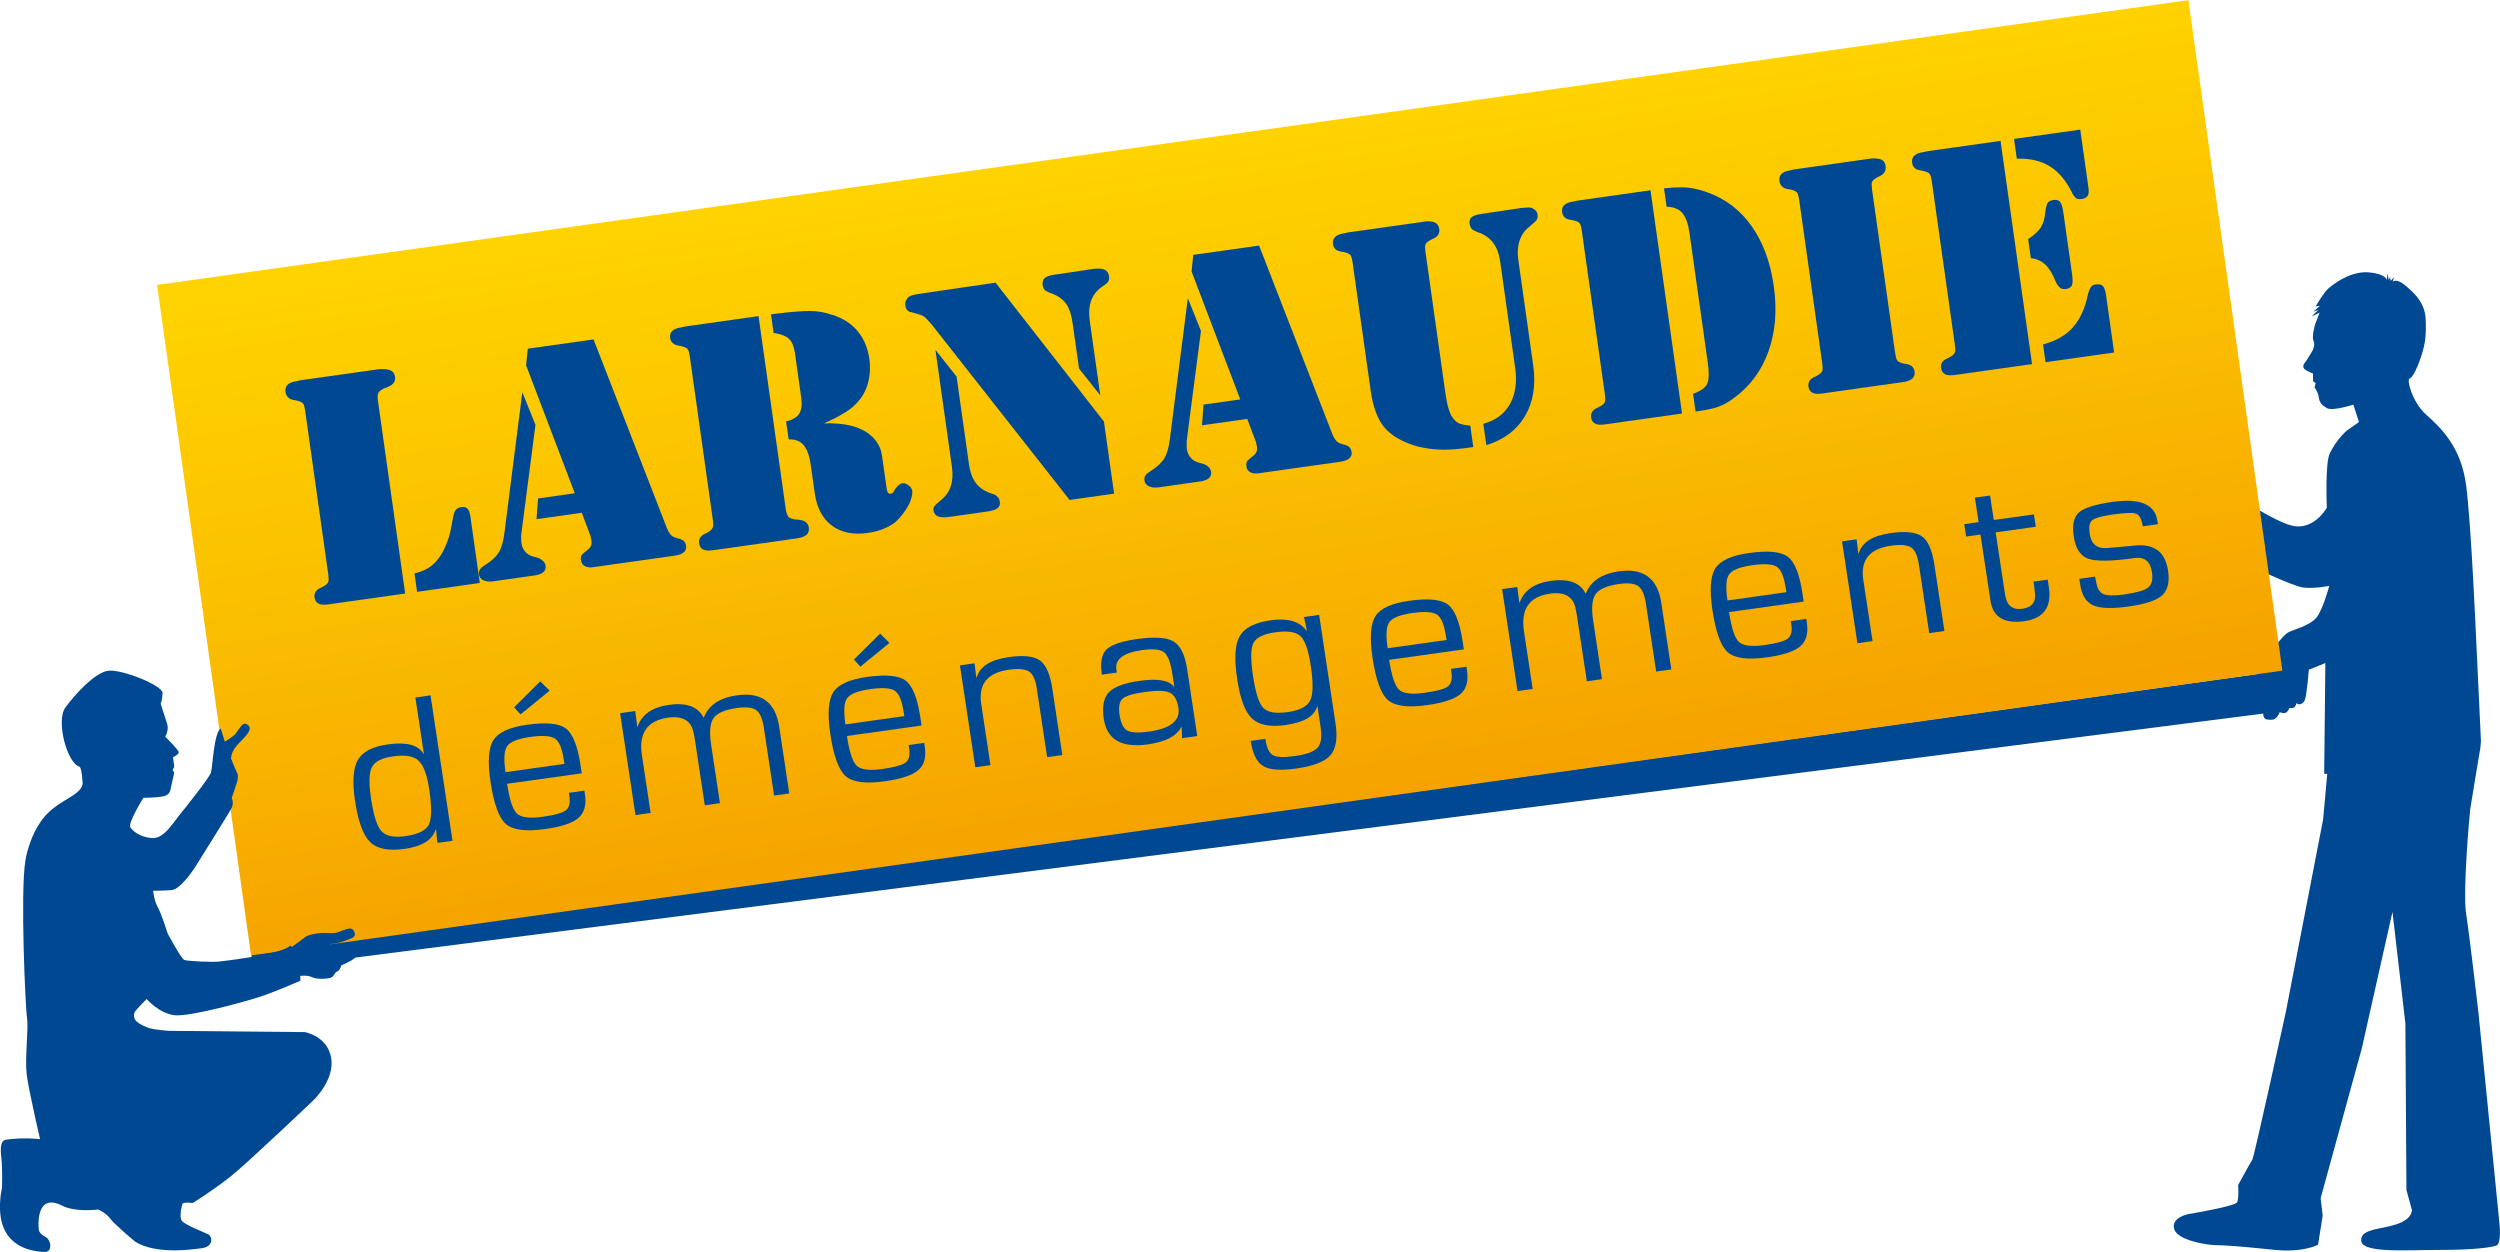 <svg xmlns="http://www.w3.org/2000/svg" xmlns:xlink="http://www.w3.org/1999/xlink" id="Calque_1" viewBox="0 0 1282.49 642.2"><defs><clipPath id="clippath"><rect width="1282.48" height="642.2" fill="none"></rect></clipPath><clipPath id="clippath-1"><rect x="99.59" y="71.39" width="1052.26" height="347.33" transform="translate(-27.97 89.28) rotate(-7.98)" fill="none"></rect></clipPath><linearGradient id="D&#xE9;grad&#xE9;_sans_nom" data-name="D&#xE9;grad&#xE9; sans nom" x1="0" y1="642.2" x2="1" y2="642.2" gradientTransform="translate(-221829.03 71.35) rotate(90) scale(346.39 -346.39)" gradientUnits="userSpaceOnUse"><stop offset="0" stop-color="#ffd300"></stop><stop offset=".41" stop-color="#fbc200"></stop><stop offset="1" stop-color="#f6a300"></stop></linearGradient><clipPath id="clippath-2"><rect width="1282.48" height="642.2" fill="none"></rect></clipPath></defs><g clip-path="url(#clippath)"><path d="M1107.2,231.69s-2.11,2.37-3.68,2.08l-1.58-.25s-1.29.79-2.07.25c-.8-.49-.8-1.28-.8-1.28,0,0-2.63.26-2.87-.54-.27-.79,2.33-2.61,3.68-2.88,1.3-.27,1.3-1.83,3.12-2.89,1.83-1.04,2.87-.51,2.87-.51,0,0,.27-1.83,2.12-2.36,1.83-.53,6.64-1.66,10.03,1.72,3.42,3.42,3.96,3.13,5.42,4.37.72.62,2.35,2.55,2.6,4.12.27,1.58,4.74,10.49,5.77,11.28,1.04.77,5.78,3.12,5.78,3.12,0,0,26.98,19.14,38.24,21.76,11.25,2.61,17.82-9.19,17.82-9.19,0,0-.99-22.89,1.56-28.01,3.84-7.67,8.77-11.65,8.77-11.65l6.16-4.33-2.87-8.9s-10.7,3.4-13.5,1.8c-3.58-2.01-4.06-3.91-4.3-5.98-.29-2.1-2.13-4.74-2.13-4.74l.61-2.14-1.36-.99v-3.94s-2.89-1.05-4.22-2.1c-1.29-1.04-.77-2.62,0-3.42.8-.76,3.96-6.26,3.96-6.26,0,0,1.55-2.89.5-4.99-1.04-2.11.81-8.39.81-8.39l2.3-6.06-4.18,2.01,3.52-3.33-2.53.83,3.34-3.03-2.17.35s3.95-6.98,6.54-9.24c5.04-4.39,13.28-9.08,21.15-8.23,8.49.89,8.87,3.91,8.87,3.91l.27-3.62.56,3.35.36-.28.4-1.22.29,2.21,1.74-1.87-.64,2.26s1.79-1.87,6.24,1.78c4.44,3.67,10.18,8.77,10.65,17.14.49,9.07-.63,13.57-1.35,16.3-.83,3.2-4.36,13.61-6.93,14.5-1.52.53,1.31,12.05,8.64,18.62,7.33,6.54,17.8,16.23,20.41,36.17,2.63,19.89,5.26,81.45,5.26,81.45l2.34,49.78-.26,3.14s-4.98,29.61-5.24,31.7c-.28,2.12-3.91,42.18-2.11,53.69,1.83,11.54,6.3,50.56,6.3,50.56l10.76,107.88s1.3,10.75-1.59,11.79c-2.88,1.04-12.48,2.2-27.99,2.2-9.38,0-21.53.54-29.38,0-7.87-.55-11.94-2.03-11.94-4.95s1.99-4.33,7.21-5.63c5.26-1.33,17.82-2.36,18.88-9.7l-2.87-10.44-.54-85.41-6.62-57.28-15.74,70.04-21.12,76.86,1.06,8.92-2.38,14.92s-7.24,4.22-22.78,2.6c-17.83-1.83-25.43-2.36-29.59-2.36s-19.92-2.35-21.47-8.38c-1.59-6.01,7.59-7.61,7.59-7.61,0,0,23.66-3.91,24.71-6,1.05-2.11.53-8.83.53-8.83,0,0,6.23-11.44,7.27-13,1.04-1.55,17.23-75.9,17.23-75.9l19.12-98.74,2.1-23.32h-1.57l.61-56.84-8.47,3.41s-1.11,13.71-2.11,15.71c-1.1,2.3-3.66,2.61-4.17,1.29,0,0-.53,2.65-2.11,2.65h-1.56s-.91,2.51-2.64,2.61c-1.31.11-2.34-.51-2.34-.51,0,0-1.33,3.95-4.21,3.94-2.05-.03-2.77-.09-3.29-.54-.85-.73-.81-1.39-.95-1.86-.25-1.07,1.4-13.34,1.4-13.34,0,0-.83,1.3-2.14,1.05-1.3-.26-2.35-4.47-2.35-4.47l1.66-8.58,9.32-12.19s2.68-3.59,4.94-4.92c1.91-1.15,11.12-3.39,14.48-7.59,3.33-4.14,6.53-16.22,6.53-16.22,0,0-8.12,1.58-13.63.78-5.48-.78-28.56-11.85-28.56-11.85l-11.86-13.76-16.02-29.28-5.17-9.66s-7.26-.69-10.41-1.44c-3.15-.8-2.08-3.68-2.08-3.68" fill="#004992"></path><polygon points="1170.87 343.96 1165.03 365.55 129.85 497.92 128.93 489.41 1170.87 343.96" fill="#004992"></polygon></g><g clip-path="url(#clippath-1)"><rect x="48.57" y="-83.45" width="1154.29" height="657.01" transform="translate(-30.97 102.46) rotate(-9.14)" fill="url(#D&#xE9;grad&#xE9;_sans_nom)"></rect></g><g clip-path="url(#clippath-2)"><path d="M42.4,402.25s-.33-8.56-1.69-8.97c-6.31-1.85-12.15-23.53-7.15-30.36,5.01-6.84,15.17-18.01,22.02-18.84,6.81-.84,27.98,7.51,27.82,11.5-.17,4.01-.99,5.34-.99,5.34,0,0,2.17,7.08,2.98,9.32.73,2.18.96,3.21.19,5.92l-.78,1.78s6.91,6.82,6.91,7.98-2.95,2.53-2.95,2.53l.65,4.97-.82,1.43.77,1.64s-1.28,5.6-1.64,7.29c-.32,1.66-.48,4.16-4.32,4.82-3.84.67-9.85.67-9.85.67,0,0-8.12,13.02-6.66,15.19,1.52,2.16,5.02,4.97,11.01,5.47,5.98.52,10.49-7.3,14.16-11.82,3.68-4.49,15.34-19.16,16.17-21.82.83-2.68,1.51-20.56,5.01-22.56l2.08,6.73s4.58-2.68,5.75-4.33c1.16-1.68,3.3-5.2,4.65-4.86,1.36.34,4.16,1.53.84,5.69-3.34,4.16-7.76,6.78-8.04,12.29,0,0,.23.2.42.86.14.65,3.08,7.3,3.08,7.3,0,0,.13,2.36-.48,4.04-.58,1.7-2.67,7.92-2.67,7.92,0,0,1.19,2.41.04,4.92-1.17,2.5-19.01,30.85-19.01,30.85,0,0-7.17,11.15-11.84,11.48-4.67.35-9.51.35-9.51.35,0,0,.53,5.17,2.35,8.32,1.82,3.15,5.15,13.66,5.15,13.66,0,0,6.85,12.85,8.51,13.5,1.67.68,14.33,1.18,17.49.86,3.19-.34,26.32-3.02,34.85-6.86l2.14-1.33.69.68s5.5-4.02,6.99-5.17c1.51-1.16,5.68-1.84,8.34-2.02,2.66-.14,5.67.51,8.16-.33,2.52-.81,5.7-2.48,7.15-1.8,1.53.66,2.5,3.49.68,4.48-1.81,1.01-7.99,3.17-10,3.17s-2.17.84-1.49,1.53c.66.64,3.99,4.36,6.34,4.36s2.05-.2,2.05-.2l5.64-2.44s.96,2.92-3.21,5.25c-4.17,2.34-5.16,2.45-5.16,2.45,0,0-.96,2.9-2.02,3.21-1.77.47-1.46,2.35-3.29,3.18-1.85.8-7.67,1-9.85-.18-2.16-1.15-6.01-.65-6.01-.65v2.51s-13.51,5.83-19.99,7.97c-6.5,2.2-36.84,10.7-44.66,9.68-7.85-.99-14.17-8.3-14.17-8.3,0,0-5.68,5.63-6.19,6.82-.46,1.18-.38,2.33-.05,3.1.32.84,1.07,2.48,6.8,4.74,3,1.18,10.95,1.66,10.95,1.66l69.66.65s11.67,2,13.52,13.37c1.82,11.31-9.19,21.65-9.19,21.65,0,0-33.17,31.62-42.15,38.81-9.01,7.22-19.69,13.84-19.69,13.84,0,0-5-.66-5.33.5-.34,1.17-1.67,6.32-.34,8.5,1.34,2.17,11.16,5.84,13.51,7.02,2.33,1.14,3,6.31-3.19,7.16-6.15.83-23.65,3.18-34.16-3.32,0,0-10.49-8.69-12.82-11.85-2.35-3.16-6.18-4.68-6.18-4.68,0,0-11.47,1.59-18.5-1.97-14.27-7.25-11.99,12.27-11.99,12.27,0,0,.17,2.16,3.32,3.67,3.17,1.5,3.85,7.99-.34,7.81-4.17-.15-14.82-1.15-20.01-10.32-5.14-9.17-1.82-22.52-1.82-22.52,0,0,.33-9.65-.33-15.32-.67-5.69-.36-9.16,2.67-9.49,2.98-.34,8.61-1.07,17.18-.23l.55,2.37s-6.39-27.25-7.42-35.61c-.99-8.32,1.03-23.15.19-28.65-.84-5.5-3.52-64.86-.84-81.03,0,0,1.68-12.01,8.99-21.49,7.33-9.5,19.18-11.51,20.36-17.67" fill="#004992"></path><path d="M220.86,356.71l11.27,74.61-7.77,1.08-.65-6.83-.21-.03c-1.7,5.38-7.02,8.69-15.99,9.94-8.16,1.14-14.03,0-17.6-3.47-3.57-3.49-6.17-10.52-7.78-21.15-1.46-9.78-.98-16.79,1.45-21,2.41-4.22,7.53-6.88,15.28-7.98,9.7-1.36,15.83.27,18.43,4.9l.15-.13-4.35-28.83,7.77-1.11ZM201.71,387.99c-5.78.81-9.41,2.66-10.9,5.51-1.51,2.88-1.68,8.24-.47,16.17,1.31,8.73,3.1,14.34,5.41,16.8,2.28,2.47,6.38,3.29,12.29,2.46,6.43-.9,10.4-2.86,11.95-5.87,1.49-3.01,1.57-9.12.18-18.28-1.12-7.46-2.96-12.33-5.49-14.62-2.53-2.3-6.85-3.01-12.98-2.16" fill="#004992"></path><path d="M291.82,406.71l7.98-1.12.27,1.91c.82,5.41-.29,9.45-3.32,12.09-3.02,2.62-8.73,4.54-17.14,5.72-9.76,1.36-16.47.51-20.04-2.55-3.57-3.08-6.21-10.25-7.91-21.49-1.57-10.38-1.1-17.58,1.45-21.58,2.53-4,8.29-6.63,17.27-7.9,9.77-1.36,16.43-.73,19.94,1.95,3.51,2.66,6.01,8.96,7.51,18.87l.62,4.1-38.31,5.37c1.24,8.21,2.92,13.34,5.08,15.32,2.13,2,6.51,2.55,13.12,1.62,6.27-.88,10.27-2.01,11.97-3.34,1.72-1.33,2.3-3.76,1.77-7.31l-.25-1.65ZM289.57,391.88l-.41-2.45c-.86-5.61-2.35-9.17-4.51-10.57-2.14-1.42-6.36-1.69-12.62-.82-6.31.9-10.25,2.45-11.83,4.69-1.59,2.26-1.86,6.7-.86,13.39l30.22-4.25ZM277.15,349.54l4.81,4.77-14.93,12.19-3.28-3.66,13.4-13.3Z" fill="#004992"></path><path d="M318.11,365.86l7.77-1.1,1.02,7.89.19.14c2.14-6.25,7.47-9.97,16.05-11.19,9-1.26,14.93.89,17.73,6.43h.23c2.46-6.31,8.11-10.1,16.98-11.34,12.54-1.76,19.77,3.63,21.65,16.16l5.16,34.17-7.78,1.09-5.27-34.88c-.69-4.55-1.99-7.54-3.9-8.94-1.91-1.38-5.21-1.76-9.83-1.09-6.16.85-10.18,2.56-12.02,5.15-1.83,2.58-2.29,7.07-1.32,13.43l4.55,30.23-7.76,1.1-5.16-34.18-.48-2.38c-1.02-6.69-5.44-9.49-13.26-8.39-10.61,1.51-15.08,7.89-13.37,19.18l4.48,29.68-7.78,1.09-7.88-52.26Z" fill="#004992"></path><path d="M466.16,382.19l7.96-1.12.29,1.92c.82,5.42-.29,9.43-3.31,12.07-3.03,2.63-8.73,4.57-17.15,5.72-9.76,1.39-16.47.53-20.03-2.55-3.6-3.08-6.24-10.24-7.94-21.47-1.57-10.41-1.08-17.59,1.46-21.6,2.53-3.99,8.3-6.62,17.27-7.88,9.78-1.39,16.43-.75,19.93,1.92,3.53,2.66,6.01,8.95,7.5,18.89l.62,4.08-38.28,5.39c1.23,8.22,2.91,13.3,5.05,15.3,2.15,2.01,6.54,2.54,13.13,1.63,6.27-.89,10.26-2.02,11.99-3.35,1.71-1.33,2.28-3.75,1.75-7.31l-.25-1.65ZM463.92,367.37l-.41-2.45c-.85-5.64-2.36-9.15-4.51-10.58-2.14-1.42-6.35-1.7-12.6-.81-6.34.89-10.29,2.45-11.87,4.71-1.57,2.23-1.83,6.69-.83,13.38l30.21-4.25ZM451.49,325.03l4.8,4.78-14.93,12.2-3.28-3.67,13.41-13.31Z" fill="#004992"></path><path d="M492.44,341.34l7.49-1.06.87,7.14.23.14c1.59-5.66,7.06-9.14,16.48-10.47,7.61-1.07,12.93-.48,16.02,1.75,3.08,2.23,5.19,7.07,6.31,14.48l5.13,34-7.78,1.1-5.04-33.35-.29-1.98c-.67-4.44-2-7.32-3.97-8.61-1.98-1.28-5.44-1.59-10.41-.9-10.93,1.54-15.64,7.36-14.12,17.49l4.74,31.44-7.77,1.09-7.89-52.26Z" fill="#004992"></path><path d="M572.95,345.02l-7.72,1.08c-.91-6.07-.16-10.37,2.34-12.84,2.48-2.5,7.81-4.31,15.97-5.47,8.85-1.23,15.05-.79,18.54,1.32,3.51,2.14,5.8,6.8,6.9,14.01l5.21,34.45-7.79,1.11-.22-5.72-.19-.03c-2.32,4.68-8.06,7.66-17.16,8.94-13.47,1.89-20.98-2.46-22.58-13.02-.95-6.29-.1-10.85,2.56-13.67,2.65-2.82,7.9-4.79,15.78-5.9,9.39-1.32,15.26-.31,17.66,3.05l.15-.1-.95-6.33c-.9-5.97-2.33-9.74-4.25-11.26-1.94-1.55-5.73-1.91-11.36-1.13-9.55,1.35-13.92,4.66-13.13,9.95.03.26.11.77.22,1.54M587.27,354.99c-6,.83-9.81,2-11.42,3.49-1.61,1.47-2.12,4.27-1.51,8.33.65,4.21,1.96,6.87,3.94,7.96,2,1.12,5.74,1.29,11.2.53,11.02-1.56,16.03-5.6,15.06-12.13-.6-4.1-2.11-6.71-4.47-7.84-2.35-1.1-6.61-1.22-12.79-.35" fill="#004992"></path><path d="M676.71,315.42l8.4,55.68c1.16,7.57.28,13.03-2.62,16.35-2.91,3.3-8.84,5.58-17.72,6.82-7.96,1.12-13.56.68-16.8-1.31-3.25-1.99-5.36-6.27-6.39-12.87l7.52-1.05c.7,4.46,1.96,7.24,3.84,8.35,1.89,1.1,5.72,1.26,11.43.45,5.93-.82,9.79-2.26,11.58-4.3,1.78-2.04,2.28-5.6,1.49-10.69l-1.57-10.51-.18-.04c-1.27,5.09-6.72,8.31-16.31,9.65-7.85,1.11-13.58-.01-17.13-3.39-3.55-3.39-6.09-10.12-7.58-20.18-1.58-10.45-1.18-17.79,1.3-22.05,2.46-4.28,7.78-6.97,15.98-8.14,8.72-1.23,14.83.58,18.31,5.41l.16-.07-1.47-7,7.76-1.1ZM654.34,324.35c-6.1.84-9.89,2.68-11.33,5.46-1.44,2.78-1.5,8.44-.22,16.97,1.3,8.61,3.05,14.05,5.27,16.36,2.19,2.31,6.36,3.03,12.45,2.18,6.21-.88,10.05-2.86,11.6-5.94,1.55-3.1,1.64-9.09.29-17.99-1.18-7.84-2.93-12.86-5.26-15.07-2.34-2.18-6.62-2.84-12.8-1.97" fill="#004992"></path><path d="M744.33,343.13l7.96-1.11.27,1.89c.82,5.43-.26,9.45-3.3,12.1-3.03,2.62-8.76,4.53-17.17,5.71-9.77,1.39-16.44.53-20.03-2.55-3.57-3.07-6.21-10.24-7.92-21.47-1.57-10.41-1.08-17.6,1.45-21.61,2.52-3.99,8.3-6.61,17.27-7.88,9.78-1.37,16.45-.73,19.94,1.94,3.52,2.66,6,8.94,7.53,18.88l.62,4.09-38.3,5.38c1.22,8.21,2.92,13.32,5.05,15.33,2.12,1.97,6.51,2.52,13.13,1.58,6.28-.86,10.26-1.97,11.99-3.31,1.7-1.34,2.29-3.78,1.76-7.32l-.25-1.64ZM742.1,328.31l-.42-2.45c-.86-5.63-2.37-9.14-4.51-10.57-2.16-1.43-6.37-1.69-12.63-.81-6.31.89-10.24,2.46-11.84,4.7-1.57,2.25-1.84,6.7-.84,13.38l30.24-4.25Z" fill="#004992"></path><path d="M770.59,302.22l7.78-1.08,1.03,7.88.19.16c2.14-6.26,7.44-9.99,16.04-11.2,9.04-1.26,14.94.89,17.72,6.44l.24-.03c2.45-6.29,8.12-10.06,16.98-11.31,12.53-1.77,19.77,3.62,21.66,16.15l5.15,34.18-7.78,1.09-5.26-34.89c-.69-4.55-1.98-7.54-3.89-8.92-1.93-1.4-5.2-1.77-9.86-1.12-6.17.88-10.16,2.59-12.02,5.17-1.82,2.57-2.28,7.05-1.32,13.44l4.56,30.23-7.76,1.09-5.17-34.16-.47-2.39c-.99-6.68-5.42-9.5-13.25-8.4-10.61,1.5-15.09,7.89-13.39,19.17l4.48,29.69-7.76,1.09-7.91-52.27Z" fill="#004992"></path><path d="M918.67,318.61l7.96-1.11.28,1.91c.83,5.42-.29,9.45-3.32,12.08-3,2.65-8.71,4.55-17.14,5.73-9.77,1.37-16.46.53-20.02-2.56-3.6-3.08-6.22-10.24-7.93-21.47-1.57-10.41-1.08-17.61,1.44-21.6,2.56-4,8.29-6.64,17.29-7.88,9.78-1.39,16.41-.74,19.94,1.93,3.5,2.66,6.02,8.95,7.5,18.86l.62,4.12-38.3,5.39c1.25,8.2,2.94,13.3,5.07,15.29,2.15,2.01,6.51,2.54,13.12,1.62,6.26-.88,10.28-1.98,11.97-3.33,1.72-1.34,2.32-3.76,1.78-7.31l-.25-1.66ZM916.45,303.79l-.44-2.44c-.86-5.64-2.35-9.16-4.51-10.58-2.14-1.42-6.35-1.7-12.65-.81-6.3.88-10.23,2.45-11.82,4.69-1.57,2.25-1.83,6.71-.83,13.38l30.24-4.24Z" fill="#004992"></path><path d="M944.94,277.71l7.5-1.06.85,7.13.25.13c1.58-5.64,7.04-9.13,16.46-10.45,7.61-1.08,12.94-.49,16.01,1.75,3.1,2.24,5.21,7.06,6.32,14.47l5.14,34.02-7.79,1.09-5.02-33.35-.3-1.98c-.69-4.44-1.99-7.33-3.97-8.62-1.98-1.28-5.44-1.58-10.4-.87-10.94,1.52-15.66,7.35-14.13,17.48l4.75,31.43-7.76,1.1-7.89-52.27Z" fill="#004992"></path><path d="M1043.38,263.87l.98,6.35-20.59,2.9,4.84,32c.82,5.49,3.78,7.9,8.83,7.18,5.03-.7,7.19-3.53,6.44-8.43l-.3-2.6-.38-2.91,7.27-1.01.59,3.86c1.55,10.24-2.64,16.05-12.58,17.45-10.32,1.45-16.12-2.09-17.4-10.6l-.26-1.86-4.85-31.99-7.33,1.03-.99-6.36,7.38-1.03-1.91-12.57,7.78-1.08,1.91,12.55,20.56-2.87Z" fill="#004992"></path><path d="M1107.01,268.91l-7.79,1.1c-.54-3.63-1.66-5.77-3.28-6.43-1.64-.66-5.56-.55-11.8.32-5.78.82-9.39,1.79-10.8,2.94-1.41,1.15-1.85,3.48-1.32,7.01.8,5.35,3.84,7.77,9.1,7.28l6.34-.55,8.03-.74c9.73-.88,15.28,3.38,16.7,12.79.9,5.85-.11,10.1-2.97,12.72-2.84,2.64-8.52,4.55-17.01,5.74-8.73,1.24-14.87,1.04-18.46-.58-3.6-1.62-5.81-5.18-6.64-10.72l-.44-2.84,8.09-1.15.51,2.45c.5,3.41,1.73,5.57,3.67,6.47,1.97.88,5.54.97,10.77.24,6.39-.9,10.51-2.09,12.33-3.57,1.84-1.49,2.49-4.14,1.9-7.95-.84-5.49-3.78-7.87-8.88-7.17-11.84,1.67-19.77,1.77-23.78.35-4.04-1.43-6.52-5.25-7.45-11.42-.89-5.87.01-9.96,2.67-12.32,2.67-2.36,8.38-4.16,17.16-5.41,14.11-1.98,21.77,1.21,23.04,9.52l.31,1.91Z" fill="#004992"></path><path d="M170.52,309.74l-2.22.32c-2.18.31-3.82.17-4.94-.44-1.13-.6-1.81-1.65-2.02-3.13-.15-1.04.02-1.96.48-2.79.47-.81,1.24-1.48,2.33-1.98.44-.18.84-.39,1.22-.6.38-.24.73-.42,1.05-.59,1.18-.75,1.86-1.49,2.05-2.21.19-.74.15-1.95-.07-3.66l-11.87-84.05c-.23-1.61-.54-2.72-.92-3.37-.38-.65-1.24-1.17-2.58-1.56-.36-.07-.75-.17-1.17-.28-.42-.12-.87-.2-1.34-.24-1.19-.21-2.13-.67-2.81-1.39-.68-.7-1.1-1.61-1.25-2.69-.23-1.61.16-2.86,1.12-3.75.97-.91,2.5-1.51,4.55-1.8l2.2-.49,37.5-5.28,2.74-.39c2.66-.14,4.62.08,5.86.66,1.25.59,1.99,1.68,2.21,3.28.16,1.15-.04,2.15-.62,2.98-.59.85-1.49,1.53-2.69,2.04-.45.2-.82.37-1.17.52-.32.17-.65.27-.99.32-1.75.83-2.8,1.68-3.14,2.56-.35.86-.37,2.28-.1,4.22l13.91,98.53-37.31,5.27ZM212.63,294.17c2.14-.52,3.8-1.09,5-1.66,1.19-.58,2.33-1.23,3.4-1.98.09-.12.16-.21.21-.28.05-.07.12-.11.25-.13,2.61-2.12,4.82-5.1,6.6-8.91,1.8-3.79,3.06-8.08,3.77-12.86.22-.97.38-1.82.51-2.61.12-.78.26-1.41.43-1.9.38-1.34.86-2.25,1.44-2.75.57-.48,1.37-.8,2.39-.95,1.48-.21,2.57.08,3.25.86.69.76,1.18,2.14,1.45,4.09l4.8,33.97-32.17,4.55-1.33-9.44Z" fill="#004992"></path><path d="M304.5,174.13l37.04,95.3c.17.44.32.79.41,1.08.09.27.23.57.39.89.68,1.55,1.38,2.66,2.13,3.3.73.66,1.75,1.12,3.08,1.4.13.1.28.16.45.2.18.04.34.04.45.02,1.22.42,2.07.91,2.57,1.47.48.58.81,1.38.94,2.41.18,1.26-.22,2.3-1.22,3.16-.98.83-2.57,1.41-4.74,1.71l-41.88,5.91c-1.6.22-2.97.04-4.11-.57-1.13-.6-1.79-1.58-1.98-2.94-.1-.7-.1-1.28,0-1.77.1-.48.31-.92.61-1.31.31-.28.67-.59,1.1-.94.4-.35.88-.73,1.41-1.16.1-.13.21-.24.31-.31.11-.07.21-.12.34-.13.71-.69,1.2-1.38,1.46-2.05.25-.68.31-1.53.16-2.56l-.51-2.38-4.47-11.81-23.2,3.27.77-10.61,18.85-2.67-24.98-65.64.88-8.53,33.75-4.76ZM274.7,217.94l-7.3,56.18c-.06.47-.08.91-.08,1.32,0,.42.02.79.08,1.12-.07.37-.07.74-.01,1.14.05.41.1.78.15,1.13.23,1.6.85,3,1.9,4.19,1.02,1.2,2.38,2.02,4.07,2.48l2.88.82c.99.46,1.79,1.01,2.41,1.67.61.67.98,1.48,1.11,2.39.17,1.26-.23,2.32-1.22,3.15-.98.85-2.46,1.4-4.41,1.67l-21.28,3.01c-1.94.27-3.6.1-4.97-.53-1.37-.61-2.16-1.62-2.35-3-.13-.9.05-1.74.52-2.52.48-.76,1.37-1.52,2.67-2.3,3.34-2.1,5.7-4.29,7.07-6.59,1.38-2.3,2.33-5.71,2.87-10.21l9.15-71.85,6.73,16.74Z" fill="#004992"></path><path d="M403.03,260.74c.28,2.05.72,3.45,1.28,4.2.57.75,1.82,1.26,3.73,1.58.34-.04.69-.03,1.04.02.37.08.78.13,1.25.18,1.31.17,2.35.57,3.15,1.21.79.65,1.27,1.55,1.43,2.69.23,1.59-.18,2.85-1.21,3.76-1.05.91-2.88,1.53-5.52,1.91l-2.74.38-37.59,5.3-2.24.32c-2.18.31-3.83.16-4.96-.44-1.14-.6-1.8-1.63-2.02-3.13-.14-1.02.01-1.94.48-2.77.47-.82,1.25-1.48,2.35-2,.44-.17.85-.38,1.22-.61.39-.23.69-.41.89-.56,1.18-.76,1.89-1.53,2.13-2.33.24-.78.24-1.98.01-3.58l-11.87-84.14c-.22-1.61-.53-2.73-.91-3.36-.39-.66-1.24-1.17-2.59-1.58-.37-.06-.75-.15-1.17-.27-.43-.11-.87-.19-1.35-.25-1.2-.28-2.15-.73-2.82-1.35-.66-.61-1.07-1.48-1.24-2.62-.21-1.49.17-2.68,1.16-3.57.99-.91,2.5-1.5,4.57-1.78l2.19-.49,37.44-5.29,13.91,98.56ZM396.82,170.56l-1.31-9.27,2.07-.29c7.82-.99,13.75-1.47,17.8-1.46,4.03.01,7.79.64,11.24,1.92.48.05.93.16,1.36.32.44.18.85.35,1.22.54,4.84,1.88,8.65,4.7,11.47,8.44,2.82,3.74,4.58,8.21,5.31,13.36.6,4.23.36,8.36-.71,12.35-1.07,4.01-2.94,7.36-5.61,10.07-.1.12-.19.27-.29.4-1.02,1.07-2.1,2.04-3.28,2.91-1.16.86-2.56,1.76-4.18,2.69-1.18.75-2.51,1.49-3.99,2.22-1.48.75-3.21,1.55-5.19,2.4.47.06.94.07,1.4.07.48-.02.93-.05,1.39-.13,3.39.11,6.13.35,8.17.7,2.05.33,4.05.84,6.02,1.51.24.08.49.19.75.33.25.14.51.25.75.34,3.11,1.31,5.65,3.15,7.63,5.56,1.99,2.39,3.18,5.09,3.6,8.06l2.43,17.18c.13.92.36,1.59.72,2.01.34.42.79.59,1.37.5.23-.03.39-.08.5-.16.11-.07.22-.12.33-.13.22-.15.42-.38.62-.71.18-.3.42-.72.7-1.23.29-.4.59-.77.88-1.16.29-.4.65-.74,1.08-1.04.32-.27.63-.5.95-.66.33-.15.66-.27,1.01-.31.12,0,.26,0,.45.04.17.03.37.02.61-.01.73.25,1.46.66,2.17,1.18.72.56,1.19,1.16,1.4,1.82.16.22.22.38.25.5.02.11.04.22.05.35.13.91.03,2.04-.32,3.37-.33,1.33-.88,2.69-1.61,4.08-.83,1.52-1.79,3-2.88,4.43-1.08,1.44-2.3,2.77-3.63,4.02-1.78,1.43-3.87,2.62-6.24,3.6-2.38.97-5.12,1.68-8.22,2.12-7.47,1.05-13.58-.22-18.36-3.8-4.78-3.6-7.71-9.18-8.78-16.76l-2.01-14.28c-.66-4.7-1.88-8.09-3.64-10.19-1.75-2.1-4.33-3.08-7.71-2.95l-1.3-9.22c3.4-.83,5.67-2.2,6.8-4.09,1.14-1.92,1.44-4.76.9-8.52l-3.14-22.3c-.49-3.43-1.48-5.88-2.97-7.36-1.49-1.49-4.17-2.54-8-3.16l-.02-.16Z" fill="#004992"></path><path d="M566.31,216.23l5.22,37.01-22.82,3.23-70.65-89.87c-.84-.96-1.57-1.77-2.19-2.46-.62-.68-1.19-1.23-1.72-1.64-.53-.4-1.03-.67-1.52-.85-.49-.17-1.04-.35-1.65-.49l-3.28-.97c-.81,0-1.54-.33-2.17-1-.61-.68-.99-1.48-1.12-2.39-.14-1.02.03-2.01.55-2.96.51-.94,1.14-1.58,1.92-1.93.53-.3,1.37-.57,2.52-.79,1.13-.23,2.67-.47,4.61-.74l36.71-5.37,55.58,71.22ZM490.72,193.15l6.34,44.89c.57,4.01,1.69,7.17,3.36,9.49,1.66,2.32,4.05,4.1,7.14,5.29l2.57.86c.88.46,1.53.98,1.97,1.56.43.57.7,1.26.81,2.07.21,1.48-.18,2.63-1.18,3.41-1,.78-2.81,1.34-5.44,1.72l-19.22,2.72c-2.52.36-4.45.28-5.81-.23-1.36-.51-2.15-1.5-2.36-2.99-.07-.47-.06-.86,0-1.23.06-.36.2-.66.39-.92.3-.4.71-.83,1.22-1.31.52-.48,1.19-1.08,2.03-1.78,2.51-1.99,4.25-4.39,5.19-7.2.94-2.81,1.14-6.17.6-10.04l-8.46-59.98,10.84,13.68ZM553.55,189.12l-3.28-23.21c-.64-4.58-1.83-8.03-3.56-10.36-1.74-2.33-4.44-4.11-8.11-5.34-.14-.11-.29-.17-.47-.2-.17-.04-.34-.1-.46-.2-.86-.35-1.52-.8-1.92-1.32-.44-.51-.73-1.3-.86-2.34-.22-1.48.12-2.63,1-3.45.88-.82,2.4-1.39,4.56-1.7l20.94-3.13c2.41-.22,4.21-.04,5.41.54,1.19.6,1.9,1.7,2.13,3.28.08.59.08,1.08.03,1.5-.06.41-.22.87-.51,1.37-.29.4-.73.81-1.3,1.26-.59.43-1.3.93-2.15,1.52-2.54,1.88-4.31,4.23-5.3,7.06-1.01,2.83-1.21,6.3-.63,10.42l5.37,37.99-10.88-13.72Z" fill="#004992"></path><path d="M645.9,125.94l37.03,95.3c.18.45.32.8.42,1.07.09.28.23.58.39.91.69,1.54,1.39,2.64,2.13,3.3.74.65,1.76,1.12,3.09,1.4.12.09.28.16.46.21.17.03.32.04.43.02,1.23.41,2.07.9,2.57,1.46.48.58.8,1.39.96,2.41.16,1.26-.24,2.31-1.24,3.16-.98.83-2.57,1.39-4.74,1.72l-41.88,5.91c-1.62.22-2.99.05-4.13-.56-1.14-.6-1.79-1.58-1.97-2.94-.1-.71-.1-1.29,0-1.78.11-.47.32-.91.6-1.29.32-.29.67-.6,1.1-.95.41-.34.89-.73,1.4-1.16.11-.13.21-.23.31-.3.1-.07.22-.12.34-.13.71-.69,1.21-1.37,1.47-2.05.24-.68.3-1.53.15-2.55l-.51-2.4-4.46-11.8-23.19,3.27.75-10.61,18.87-2.66-24.99-65.64.88-8.52,33.75-4.77ZM616.1,169.75l-7.3,56.17c-.05.47-.08.91-.08,1.32,0,.42.02.79.08,1.12-.07.36-.08.75-.02,1.15.05.41.11.78.15,1.12.23,1.6.85,3,1.9,4.19,1.02,1.2,2.39,2.02,4.08,2.49l2.89.82c.98.45,1.78.99,2.4,1.68.62.66.99,1.47,1.11,2.38.17,1.25-.23,2.31-1.21,3.14-.99.83-2.45,1.39-4.41,1.66l-21.28,3.01c-1.95.27-3.62.1-4.98-.52-1.37-.62-2.15-1.62-2.34-3-.13-.9.04-1.76.52-2.53.47-.76,1.36-1.52,2.66-2.29,3.34-2.11,5.69-4.31,7.06-6.61,1.38-2.3,2.34-5.7,2.87-10.21l9.16-71.85,6.73,16.74Z" fill="#004992"></path><path d="M755.82,229.33l-2.6.36c-4.92.7-9.16,1.03-12.73,1.01-3.57-.01-7.05-.38-10.4-1.06-.85-.12-1.62-.27-2.35-.46-.72-.18-1.46-.41-2.2-.65-7.1-2.26-12.31-5.47-15.64-9.62-3.34-4.14-5.58-10.29-6.73-18.42l-9.32-65.99c-.22-1.6-.54-2.72-.91-3.37-.37-.64-1.25-1.16-2.58-1.56-.37-.07-.76-.16-1.19-.27-.42-.12-.87-.2-1.34-.26-1.2-.18-2.13-.6-2.82-1.26-.66-.66-1.08-1.51-1.22-2.54-.21-1.5.17-2.71,1.14-3.66.98-.96,2.44-1.58,4.39-1.85l2.37-.52,37.42-5.28,2.22-.33c2.08-.17,3.7.03,4.9.62,1.19.59,1.9,1.7,2.12,3.29.16,1.04-.02,1.96-.48,2.79-.47.82-1.25,1.49-2.34,1.99-.44.18-.85.38-1.23.61-.37.22-.72.42-1.05.58-1.18.75-1.86,1.49-2.05,2.22-.2.73-.16,1.94.08,3.65l9.9,70.16c.61,4.35,1.16,7.43,1.65,9.22.5,1.8,1.06,3.35,1.72,4.67.12-.02.18.03.19.13,1.06,1.73,2.24,2.91,3.51,3.55,1.26.63,3.26,1.05,5.99,1.25l1.56,10.98ZM760.94,217.39c6.28-1.69,10.82-5.06,13.64-10.08,2.83-5.02,3.74-11.19,2.71-18.52l-7.73-54.82c-.54-3.78-1.72-6.88-3.52-9.33-1.79-2.42-4.22-4.18-7.29-5.27-.74-.24-1.35-.51-1.87-.79-.5-.28-.93-.5-1.32-.68-.52-.4-.91-.83-1.15-1.33-.24-.49-.43-1.08-.51-1.78-.22-1.47.14-2.62,1.09-3.38.94-.78,2.55-1.33,4.84-1.64l20.92-3.13c1.5-.1,2.57-.16,3.21-.2.64-.02,1.2.04,1.7.2.11,0,.23.03.36.14.75.36,1.36.79,1.84,1.3.49.52.77,1.12.87,1.8.08.61.11,1.13.05,1.55-.06.44-.18.86-.36,1.25-.29.41-.73.9-1.37,1.47-.61.58-1.45,1.31-2.49,2.19-2.32,1.73-3.98,4.07-4.97,6.99-1,2.93-1.22,6.18-.73,9.72l7.67,54.34c1.43,10.18.04,18.84-4.18,26.01-4.21,7.19-10.85,12.17-19.86,14.96l-1.56-10.99Z" fill="#004992"></path><path d="M862.88,212.13l-37.43,5.28-2.23.32c-2.17.31-3.84.17-4.97-.43-1.12-.61-1.8-1.64-2.02-3.14-.15-1.02.01-1.94.48-2.77.47-.83,1.26-1.49,2.34-2,.44-.18.85-.36,1.22-.61.39-.21.74-.41,1.07-.58,1.16-.75,1.86-1.48,2.05-2.21.18-.74.16-1.96-.08-3.68l-11.89-84.14c-.21-1.59-.52-2.71-.9-3.36-.39-.66-1.25-1.17-2.59-1.56-.37-.07-.75-.16-1.18-.27-.42-.12-.88-.2-1.33-.26-1.2-.18-2.14-.59-2.81-1.26-.68-.66-1.09-1.51-1.24-2.55-.22-1.59.14-2.84,1.13-3.74.99-.91,2.52-1.5,4.58-1.78l2.2-.49,37.42-5.28,16.17,114.53ZM853.64,96.62c3.34-.35,6.23-.52,8.68-.53,2.47,0,4.82.26,7.13.75.96.22,1.96.46,2.98.72,1.03.27,2.1.6,3.22,1.03,9.45,3.34,17.1,9.15,22.95,17.43,5.84,8.29,9.62,18.56,11.35,30.8,1.75,12.36.83,23.56-2.79,33.58-3.61,10.02-9.6,18.02-17.98,23.99-.76.58-1.49,1.1-2.23,1.55-.77.45-1.51.91-2.27,1.36-1.97.98-4.06,1.74-6.25,2.28-2.2.55-5.07,1.07-8.62,1.56l-1.29-9.11c3.9-1.36,6.32-3.09,7.27-5.15.93-2.06,1.04-5.67.3-10.84l-9.39-66.54c-.67-4.71-1.88-8.1-3.63-10.18-1.77-2.1-4.46-3.18-8.1-3.24l-1.34-9.45Z" fill="#004992"></path><path d="M936.93,201.57l-2.23.32c-2.17.3-3.82.16-4.96-.44-1.14-.6-1.8-1.65-2.02-3.13-.15-1.04,0-1.96.48-2.78.47-.83,1.25-1.5,2.34-2.01.46-.18.85-.37,1.24-.6.38-.23.72-.42,1.05-.6,1.18-.75,1.86-1.49,2.05-2.2.2-.74.17-1.97-.07-3.69l-11.86-84.04c-.23-1.59-.54-2.72-.92-3.37-.38-.64-1.25-1.17-2.57-1.57-.37-.06-.76-.15-1.18-.26-.42-.11-.88-.21-1.36-.25-1.19-.21-2.13-.67-2.81-1.36-.68-.72-1.12-1.62-1.26-2.72-.21-1.6.16-2.85,1.14-3.74.97-.9,2.51-1.49,4.56-1.79l2.22-.49,37.38-5.28,2.2-.3c2.17-.08,3.82.16,4.93.7,1.13.54,1.79,1.61,2.02,3.21.14,1.11,0,2.09-.46,2.95-.44.88-1.22,1.57-2.3,2.09-.42.18-.83.38-1.21.61-.37.24-.72.43-1.04.59-1.16.74-1.82,1.48-2.02,2.2-.19.73-.15,1.96.09,3.66l11.81,83.71c.26,1.83.57,3.07.95,3.72.38.65,1.23,1.17,2.56,1.57.36.06.75.14,1.16.27.43.11.85.19,1.34.25,1.18.19,2.11.62,2.77,1.26.67.67,1.08,1.52,1.22,2.55.22,1.49-.17,2.66-1.13,3.57-.98.9-2.47,1.49-4.5,1.78l-2.21.31-37.39,5.28Z" fill="#004992"></path><path d="M1042.41,186.78l-37.44,5.28-2.22.31c-2.18.31-3.84.17-4.96-.42-1.13-.61-1.8-1.65-2.02-3.14-.16-1.03.01-1.96.48-2.79.46-.81,1.25-1.48,2.35-1.99.43-.17.84-.38,1.22-.61.37-.22.74-.41,1.06-.58,1.18-.75,1.87-1.49,2.05-2.21.19-.74.16-1.93-.08-3.67l-11.88-84.13c-.22-1.6-.53-2.73-.91-3.37-.39-.66-1.23-1.17-2.58-1.57-.36-.06-.76-.16-1.16-.26-.44-.12-.9-.2-1.37-.26-1.19-.18-2.14-.6-2.8-1.26-.68-.67-1.09-1.51-1.23-2.54-.23-1.61.15-2.85,1.14-3.74.98-.91,2.5-1.5,4.56-1.79l2.21-.49,37.44-5.28,16.16,114.53ZM1067.17,66.48l4.21,29.87c.26,1.83.14,3.2-.39,4.08-.51.9-1.52,1.44-2.99,1.66-1.15.16-2.03.09-2.67-.24-.64-.31-1.24-1.02-1.86-2.1-.14-.09-.25-.22-.33-.39-.08-.16-.13-.3-.14-.42-3.11-6.33-6.97-10.88-11.56-13.68-4.59-2.8-10.2-4.08-16.82-3.84l-1.44-10.14,33.99-4.79ZM1040.44,122.64c2.99-1.93,5.14-3.9,6.43-5.9,1.3-2,2.08-4.58,2.33-7.77.27-2.26.65-3.82,1.18-4.72.5-.89,1.5-1.44,3-1.66,1.61-.21,2.76.11,3.47,1.01.7.88,1.26,2.71,1.65,5.46l4.46,31.57c.39,2.76.36,4.65-.07,5.71-.45,1.04-1.47,1.69-3.07,1.92-1.25.18-2.28-.05-3.08-.7-.79-.65-1.61-1.84-2.42-3.6-1.48-3.75-3.21-6.54-5.23-8.35-2.01-1.82-4.44-2.88-7.29-3.18l-1.37-9.79ZM1048.07,176.7c6.63-1.76,11.77-4.7,15.37-8.82,3.64-4.13,6.16-9.68,7.63-16.66.07-.37.18-.73.28-1.1.13-.36.23-.66.32-.91.42-1.11.86-1.9,1.33-2.37.46-.47,1.14-.77,2.06-.9,1.7-.24,2.95.02,3.69.79.76.77,1.31,2.35,1.65,4.76l4.13,29.35-35.18,4.97-1.28-9.1Z" fill="#004992"></path></g></svg>